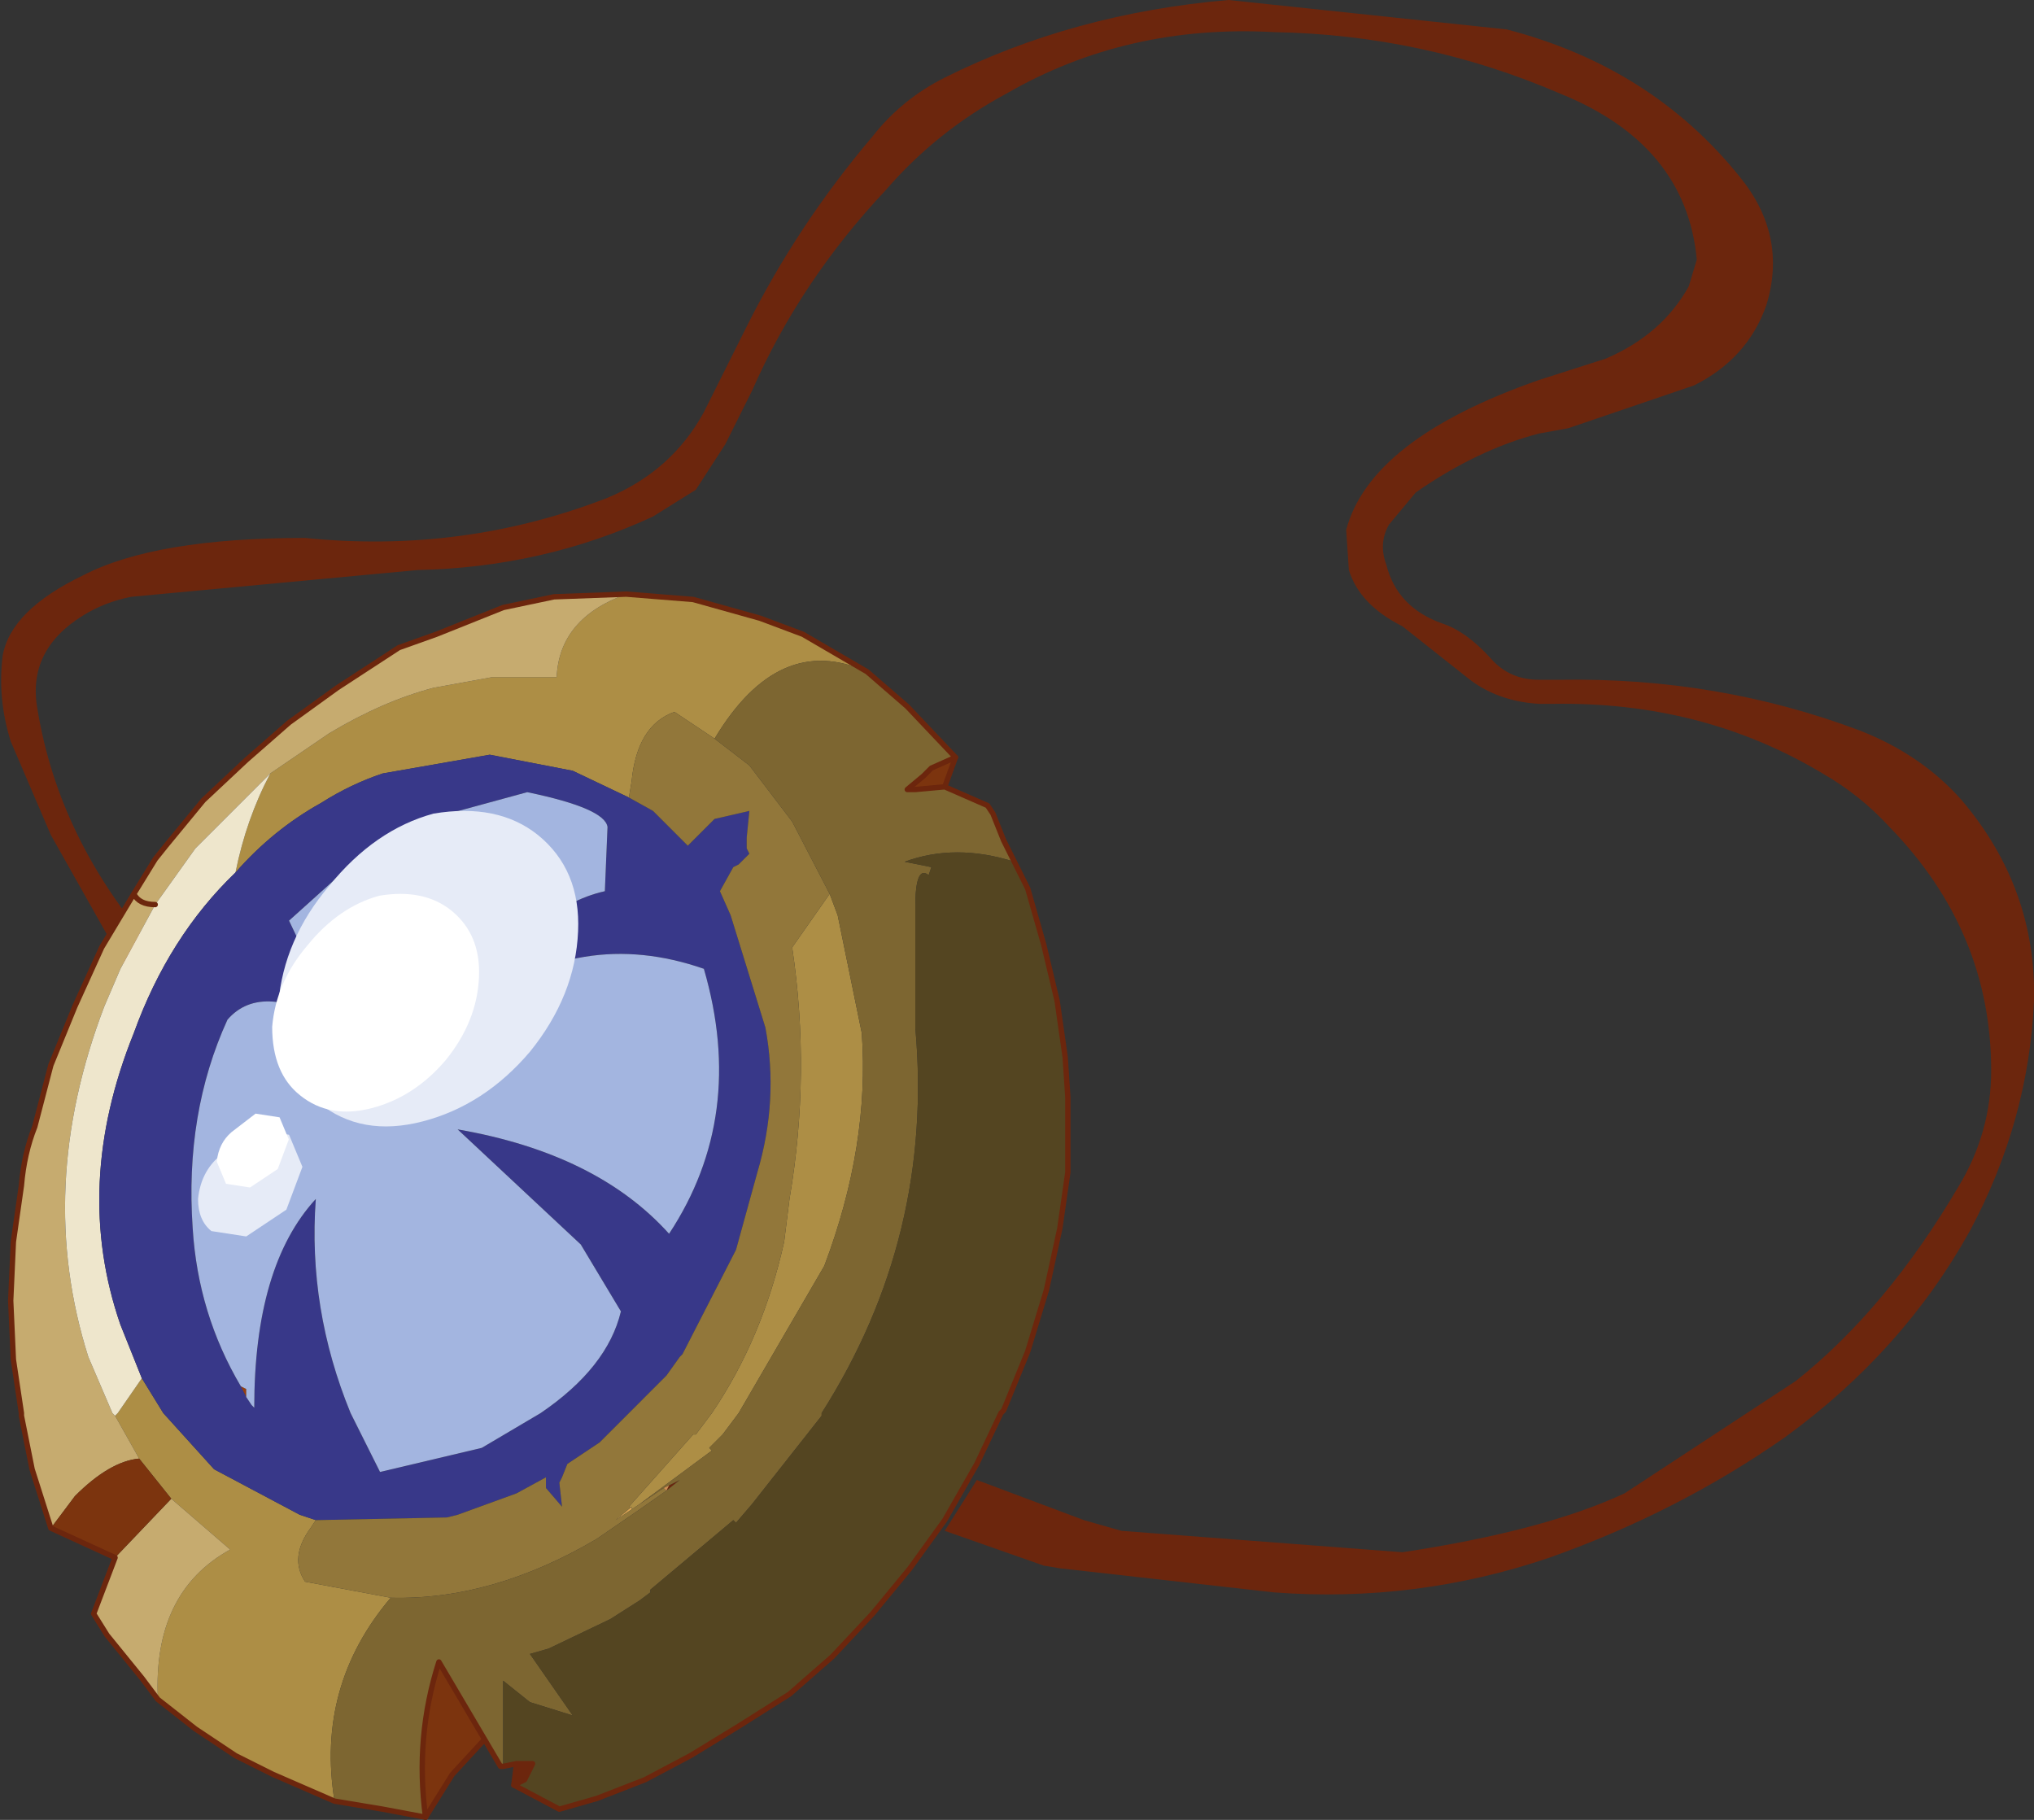 <?xml version="1.0"?>
<svg xmlns="http://www.w3.org/2000/svg" xmlns:xlink="http://www.w3.org/1999/xlink" width="38px" height="34px"><rect width="100%" height="100%" fill="#333333" stroke="none"/><g transform="matrix(1, 0, 0, 1, -219.45, -208.8)"><use xlink:href="#object-0" width="38" height="34" transform="matrix(1, 0, 0, 1, 219.45, 208.8)"/><use xlink:href="#object-1" width="7.1" height="8" transform="matrix(0.69, 0, 0, 0.69, 223.5, 225.5)"/></g><defs><g transform="matrix(1, 0, 0, 1, -219.45, -208.8)" id="object-0"><path fill-rule="evenodd" fill="#7c340e" stroke="none" d="M237.1 223.5L236.55 223.55L236.4 223.55L236.7 223.3L236.85 223.15L237.3 222.95L237.1 223.5M227.4 242.75Q227.2 241.25 227.65 239.85L228.5 241.3L227.9 241.95L227.4 242.75"/><path fill-rule="evenodd" fill="#6c260d" stroke="none" d="M232.15 236.45L231.9 236.65L231.95 236.55L232.15 236.45M229.1 241.75L229.4 241.75L229.25 242.05L229.05 242.15L229.1 241.75"/><path fill-rule="evenodd" fill="#dca654" stroke="none" d="M230.95 237.2L231.25 236.95L231.25 237L230.95 237.2"/><path fill-rule="evenodd" fill="#ae4913" stroke="none" d="M223.95 234.7L224.05 234.75L224.05 234.9L223.95 234.7"/><path fill="none" stroke="#6c260d" stroke-width="0.1" stroke-linecap="round" stroke-linejoin="round" d="M237.3 222.95L237.1 223.5M229.05 242.15L229.1 241.75M228.5 241.3L227.9 241.95L227.4 242.75"/><path fill="none" stroke="#7c340e" stroke-opacity="0.502" stroke-width="0.1" stroke-linecap="round" stroke-linejoin="round" d="M224.05 234.9L224.05 234.75L223.95 234.7"/><path fill-rule="evenodd" fill="#6c260d" stroke="none" d="M221.9 219.95Q221.4 220.05 221 220.3Q219.95 220.95 220.15 222.05Q220.55 224.5 222.35 226.55L221.95 227.15L220.4 224.4L219.65 222.65Q219.4 221.85 219.5 221.05Q219.65 220.2 221 219.55Q222.35 218.85 225.15 218.85Q228.1 219.15 230.8 218.1Q232 217.6 232.6 216.5L233.4 214.9Q234.35 213 235.75 211.35Q236.3 210.65 237.1 210.25Q239.5 209.05 242.4 208.8L247.6 209.35Q250.3 210.05 251.95 212.1Q252.85 213.2 252.45 214.5Q252.1 215.5 251.1 216L248.75 216.8L248.2 216.9Q247.05 217.2 245.9 218L245.4 218.6Q245.2 218.95 245.35 219.35Q245.55 220.15 246.4 220.45Q246.85 220.6 247.3 221.1Q247.65 221.5 248.2 221.5L248.6 221.5Q251.55 221.45 254.2 222.45Q255.35 222.9 256.1 223.75Q257.5 225.4 257.45 227.5Q257.35 229.75 256.25 231.8Q255 234.05 252.8 235.65Q250.8 237.05 248.4 237.9Q245.9 238.75 243.25 238.55L239.25 238.1L238.95 238.05L237.1 237.4L237.7 236.45L239.7 237.2L240.4 237.4L245.65 237.8Q248.3 237.4 249.8 236.7L253 234.6Q254.7 233.25 256.05 230.95Q256.65 229.95 256.65 228.8Q256.65 226.2 254.75 224.25Q254.2 223.65 253.5 223.25Q251.25 221.9 248.45 221.95L248.2 221.95Q247.4 221.9 246.85 221.45L245.65 220.5Q244.85 220.1 244.65 219.45L244.6 218.7Q245.05 217 248.2 215.9L249.45 215.5Q250.5 215.05 251 214.15L251.15 213.65Q250.95 211.5 248.6 210.55Q246.05 209.45 243.25 209.4Q240.5 209.25 238.25 210.55Q236.95 211.25 236 212.35Q234.4 214.05 233.5 216.1L233 217.1L232.45 217.95L231.65 218.45Q229.6 219.4 227.25 219.45L221.9 219.95"/><path fill-rule="evenodd" fill="#ad8e45" stroke="none" d="M231.15 219.9L232.4 220L233.65 220.35L234.45 220.65L235.65 221.35Q234 220.6 232.8 222.6L232.05 222.1Q231.35 222.35 231.25 223.4L231.2 223.7L230.15 223.2L228.6 222.9L226.6 223.25Q226 223.45 225.45 223.8Q224.55 224.3 223.85 225.1Q224.05 224.1 224.5 223.25L225.6 222.5Q226.6 221.9 227.55 221.65L228.65 221.45L229.85 221.45Q229.9 220.35 231.15 219.9M225.7 242.45L224.55 241.95L223.85 241.6L223.1 241.1L222.4 240.55Q222.3 238.55 223.75 237.75L222.65 236.8L222.05 236.05L221.6 235.25L221.65 235.2L222.1 234.55L222.5 235.2L223.45 236.25L225.05 237.1L225.35 237.2L225.25 237.35Q224.85 237.9 225.15 238.35L226.75 238.65Q225.35 240.3 225.7 242.45M234.95 225.5L235.1 225.9L235.55 228.1Q235.7 230.2 234.85 232.45L233.25 235.2L232.95 235.6L232.7 235.85L232.75 235.9L231.4 236.9L231.25 237L231.25 236.95L231.2 236.95L232.4 235.6L232.45 235.6L232.75 235.2Q233.7 233.8 234.1 232L234.2 231.2Q234.6 228.85 234.25 226.5L234.95 225.5"/><path fill-rule="evenodd" fill="#c6ab6f" stroke="none" d="M231.15 219.9Q229.9 220.35 229.85 221.45L228.65 221.45L227.55 221.65Q226.6 221.9 225.6 222.5L224.5 223.25L223.1 224.65L222.35 225.7L221.7 226.9L221.4 227.6Q220.1 231 221.1 234.15L221.55 235.2L221.6 235.25L222.05 236.05Q221.5 236.1 220.85 236.75L220.4 237.35L220.05 236.25L219.85 235.25L219.85 235.2L219.7 234.2L219.65 233.1L219.7 232L219.85 230.95Q219.9 230.35 220.1 229.85L220.4 228.7L220.85 227.6L221.35 226.5L221.95 225.5L222.35 224.85L222.55 224.6L223.25 223.75L224.05 223L224.85 222.3L225.75 221.65L226.9 220.9L227.6 220.65L228.85 220.15L229.8 219.95L231.15 219.9M222.4 240.55L222.1 240.15L221.45 239.35L221.2 238.95L221.6 237.9L222.65 236.8L223.75 237.75Q222.3 238.55 222.4 240.55M221.95 225.5Q222.05 225.7 222.35 225.7Q222.05 225.7 221.95 225.5"/><path fill-rule="evenodd" fill="#eee6cc" stroke="none" d="M224.5 223.25Q224.05 224.1 223.85 225.1Q222.6 226.3 221.95 228.1Q220.8 230.95 221.7 233.55L222.1 234.55L221.65 235.2L221.6 235.25L221.55 235.2L221.1 234.15Q220.1 231 221.4 227.6L221.7 226.9L222.35 225.7L223.1 224.65L224.5 223.25"/><path fill-rule="evenodd" fill="#383889" stroke="none" d="M223.85 225.1Q224.55 224.3 225.45 223.8Q226 223.45 226.6 223.25L228.6 222.9L230.15 223.2L231.2 223.7L231.65 223.95L232.3 224.6L232.75 224.15L232.8 224.1L233.45 223.95L233.4 224.45L233.4 224.65L233.45 224.75L233.25 224.95L233.15 225L232.9 225.45L233.1 225.9L233.75 228Q234 229.35 233.6 230.7L233.2 232.15L232.2 234.1L232.15 234.15L231.9 234.5L231.85 234.55L230.75 235.65L230.8 235.65L230.75 235.65L230.65 235.75L230.2 236.05L230.05 236.15L229.95 236.4L229.9 236.5L229.95 236.95L229.65 236.6L229.65 236.4L229.1 236.7L228 237.1L227.8 237.15L225.35 237.2L225.05 237.1L223.45 236.25L222.5 235.2L222.1 234.55L221.7 233.55Q220.8 230.95 221.95 228.1Q222.6 226.3 223.85 225.1M224.05 234.9L224.15 235.05L224.2 235.1Q224.2 232.45 225.35 231.2Q225.2 233.25 226 235.2L226.55 236.3L228.45 235.85L229.55 235.2Q230.8 234.35 231.05 233.3L230.3 232.05L228 229.9Q230.6 230.35 231.95 231.85Q233.4 229.65 232.6 226.9Q230.3 226.1 228.3 227.6Q229.4 225.75 230.75 225.45L230.8 224.25Q230.75 223.9 229.3 223.6L227.65 224.05Q226.8 224.45 225.85 225.1L224.85 226L225.8 228Q224.35 227.1 223.7 227.85Q222.9 229.6 223.05 231.75Q223.15 233.35 223.95 234.7L224.05 234.9"/><path fill-rule="evenodd" fill="#92773a" stroke="none" d="M231.2 223.7L231.25 223.4Q231.35 222.35 232.05 222.1L232.8 222.6L233.45 223.1L234.25 224.15L234.95 225.5L234.25 226.5Q234.6 228.85 234.2 231.2L234.1 232Q233.7 233.8 232.75 235.2L232.45 235.6L232.4 235.6L231.2 236.95L231.25 236.95L230.95 237.2L231.25 237L231.4 236.9L231.85 236.6L231.9 236.65L231.4 237L230.6 237.55Q228.65 238.7 226.75 238.65L225.15 238.35Q224.85 237.9 225.25 237.35L225.35 237.2L227.8 237.15L228 237.1L229.1 236.7L229.65 236.4L229.65 236.6L229.95 236.95L229.9 236.5L229.95 236.4L230.05 236.15L230.2 236.05L230.65 235.75L230.75 235.65L230.8 235.65L230.75 235.65L231.85 234.55L231.9 234.5L232.15 234.15L232.2 234.1L233.2 232.15L233.6 230.7Q234 229.35 233.75 228L233.1 225.9L232.9 225.45L233.15 225L233.25 224.95L233.45 224.75L233.4 224.65L233.4 224.45L233.45 223.95L232.8 224.1L232.75 224.15L232.3 224.6L231.65 223.95L231.2 223.7"/><path fill-rule="evenodd" fill="#7d6631" stroke="none" d="M232.8 222.6Q234 220.6 235.65 221.35L236.4 222L237.3 222.95L236.85 223.15L236.7 223.3L236.4 223.55L236.55 223.55L237.1 223.5L237.9 223.85L238 224L238.2 224.5L238.4 224.9Q237.3 224.55 236.35 224.9L236.85 225L236.8 225.15Q236.55 224.95 236.55 225.75L236.55 228Q236.9 231.9 234.8 235.2L234.8 235.25L233.5 236.9L233.2 237.25L233.15 237.2L231.6 238.5L231.6 238.55L231.4 238.7L230.85 239.05L229.7 239.6L229.35 239.7L230.15 240.85L229.35 240.6L228.85 240.2L228.85 241.8L228.8 241.8L227.65 239.85Q227.2 241.25 227.4 242.75L226.6 242.6L225.7 242.45Q225.35 240.3 226.75 238.65Q228.65 238.7 230.6 237.55L231.4 237L231.9 236.65L232.15 236.45L231.95 236.55L231.85 236.6L231.4 236.9L232.75 235.9L232.7 235.85L232.95 235.6L233.25 235.2L234.85 232.45Q235.7 230.2 235.55 228.1L235.1 225.9L234.95 225.5L234.25 224.15L233.45 223.1L232.8 222.6"/><path fill-rule="evenodd" fill="#544521" stroke="none" d="M238.4 224.9L238.65 225.4L238.95 226.45L239.2 227.5L239.35 228.55L239.4 229.3L239.4 229.9L239.4 230.7L239.25 231.75L239 232.9L238.65 234.05L238.2 235.15L238.15 235.2L237.7 236.15L237.1 237.2L236.45 238.1L235.75 238.95L235 239.75L234.2 240.45L233.25 241.05L232.35 241.6L231.5 242.05L230.6 242.4L229.9 242.6L229.05 242.15L229.25 242.05L229.4 241.75L229.1 241.75L228.85 241.8L228.85 240.2L229.35 240.6L230.15 240.85L229.35 239.7L229.7 239.6L230.85 239.05L231.4 238.7L231.6 238.55L231.6 238.5L233.15 237.2L233.2 237.25L233.5 236.9L234.8 235.25L234.8 235.2Q236.9 231.9 236.55 228L236.55 225.75Q236.55 224.95 236.8 225.15L236.85 225L236.35 224.9Q237.3 224.55 238.4 224.9"/><path fill-rule="evenodd" fill="#7c340e" stroke="none" d="M221.6 237.9L220.4 237.35L220.85 236.75Q221.5 236.1 222.05 236.05L222.65 236.8L221.6 237.9"/><path fill-rule="evenodd" fill="#cf8e52" stroke="none" d="M231.85 236.6L231.95 236.55L231.9 236.65L231.85 236.6"/><path fill-rule="evenodd" fill="#a3b5e0" stroke="none" d="M223.95 234.7Q223.15 233.35 223.05 231.75Q222.9 229.6 223.7 227.85Q224.35 227.1 225.8 228L224.85 226L225.85 225.1Q226.8 224.45 227.65 224.05L229.3 223.6Q230.75 223.9 230.8 224.25L230.75 225.45Q229.4 225.75 228.3 227.6Q230.3 226.1 232.6 226.9Q233.4 229.65 231.95 231.85Q230.6 230.35 228 229.9L230.3 232.05L231.05 233.3Q230.8 234.35 229.55 235.2L228.45 235.85L226.55 236.3L226 235.2Q225.2 233.25 225.35 231.2Q224.2 232.45 224.2 235.1L224.15 235.05L224.05 234.9L224.05 234.75L223.95 234.7"/><path fill="none" stroke="#6c260d" stroke-width="0.1" stroke-linecap="round" stroke-linejoin="round" d="M235.65 221.35L234.45 220.65L233.65 220.35L232.4 220L231.15 219.9L229.8 219.95L228.85 220.15L227.6 220.65L226.9 220.9L225.75 221.65L224.85 222.3L224.05 223L223.25 223.75L222.55 224.6L222.35 224.85L221.95 225.5L221.35 226.5L220.85 227.6L220.4 228.7L220.1 229.85Q219.9 230.35 219.85 230.95L219.7 232L219.65 233.1L219.7 234.2L219.85 235.2L219.85 235.25L220.05 236.25L220.4 237.35L221.6 237.9L221.2 238.95L221.45 239.35L222.1 240.15L222.4 240.55L223.1 241.1L223.85 241.6L224.55 241.95L225.7 242.45L226.6 242.6L227.4 242.75Q227.2 241.25 227.65 239.85L228.8 241.8L228.85 241.8L229.1 241.75L229.4 241.75L229.25 242.05L229.05 242.15L229.9 242.6L230.6 242.4L231.5 242.05L232.35 241.6L233.25 241.05L234.2 240.45L235 239.75L235.75 238.95L236.45 238.1L237.1 237.2L237.7 236.15L238.15 235.2L238.2 235.15L238.65 234.05L239 232.9L239.25 231.75L239.4 230.7L239.4 229.9L239.4 229.3L239.35 228.55L239.2 227.5L238.95 226.45L238.65 225.4L238.4 224.9L238.2 224.5L238 224L237.9 223.85L237.1 223.5L236.55 223.55L236.4 223.55L236.7 223.3L236.85 223.15L237.3 222.95L236.4 222L235.65 221.35M222.35 225.7Q222.05 225.7 221.95 225.5"/><path fill-rule="evenodd" fill="#e6ebf7" stroke="none" d="M229.5 224.4Q230.3 225.05 230.25 226.2Q230.2 227.4 229.35 228.45Q228.5 229.45 227.35 229.75Q226.2 230.05 225.4 229.4Q224.65 228.8 224.65 227.55Q224.75 226.35 225.6 225.35Q226.45 224.3 227.55 224Q228.75 223.8 229.5 224.4M224.8 231.4L224.05 231.9L223.4 231.8Q223.15 231.6 223.15 231.2Q223.2 230.7 223.55 230.4Q223.8 229.95 224.2 229.9L224.85 230L225.1 230.6L224.8 231.4"/></g><g transform="matrix(1, 0, 0, 1, 0, 0)" id="object-1"><use xlink:href="#object-2" width="7.1" height="8" transform="matrix(1, 0, 0, 1, 0, 0)"/></g><g transform="matrix(1, 0, 0, 1, 0, 0)" id="object-2"><path fill-rule="evenodd" fill="#ffffff" stroke="none" d="M6.35 0.45Q7.15 1.1 7.1 2.25Q7.05 3.45 6.2 4.5Q5.35 5.5 4.2 5.8Q3.05 6.1 2.25 5.45Q1.5 4.85 1.5 3.6Q1.6 2.4 2.45 1.4Q3.3 0.35 4.4 0.05Q5.6 -0.15 6.35 0.45M1.65 7.45L0.9 7.95L0.25 7.85L0 7.25Q0.05 6.75 0.4 6.45L1.05 5.95L1.7 6.05L1.95 6.65L1.65 7.45"/></g></defs></svg>
